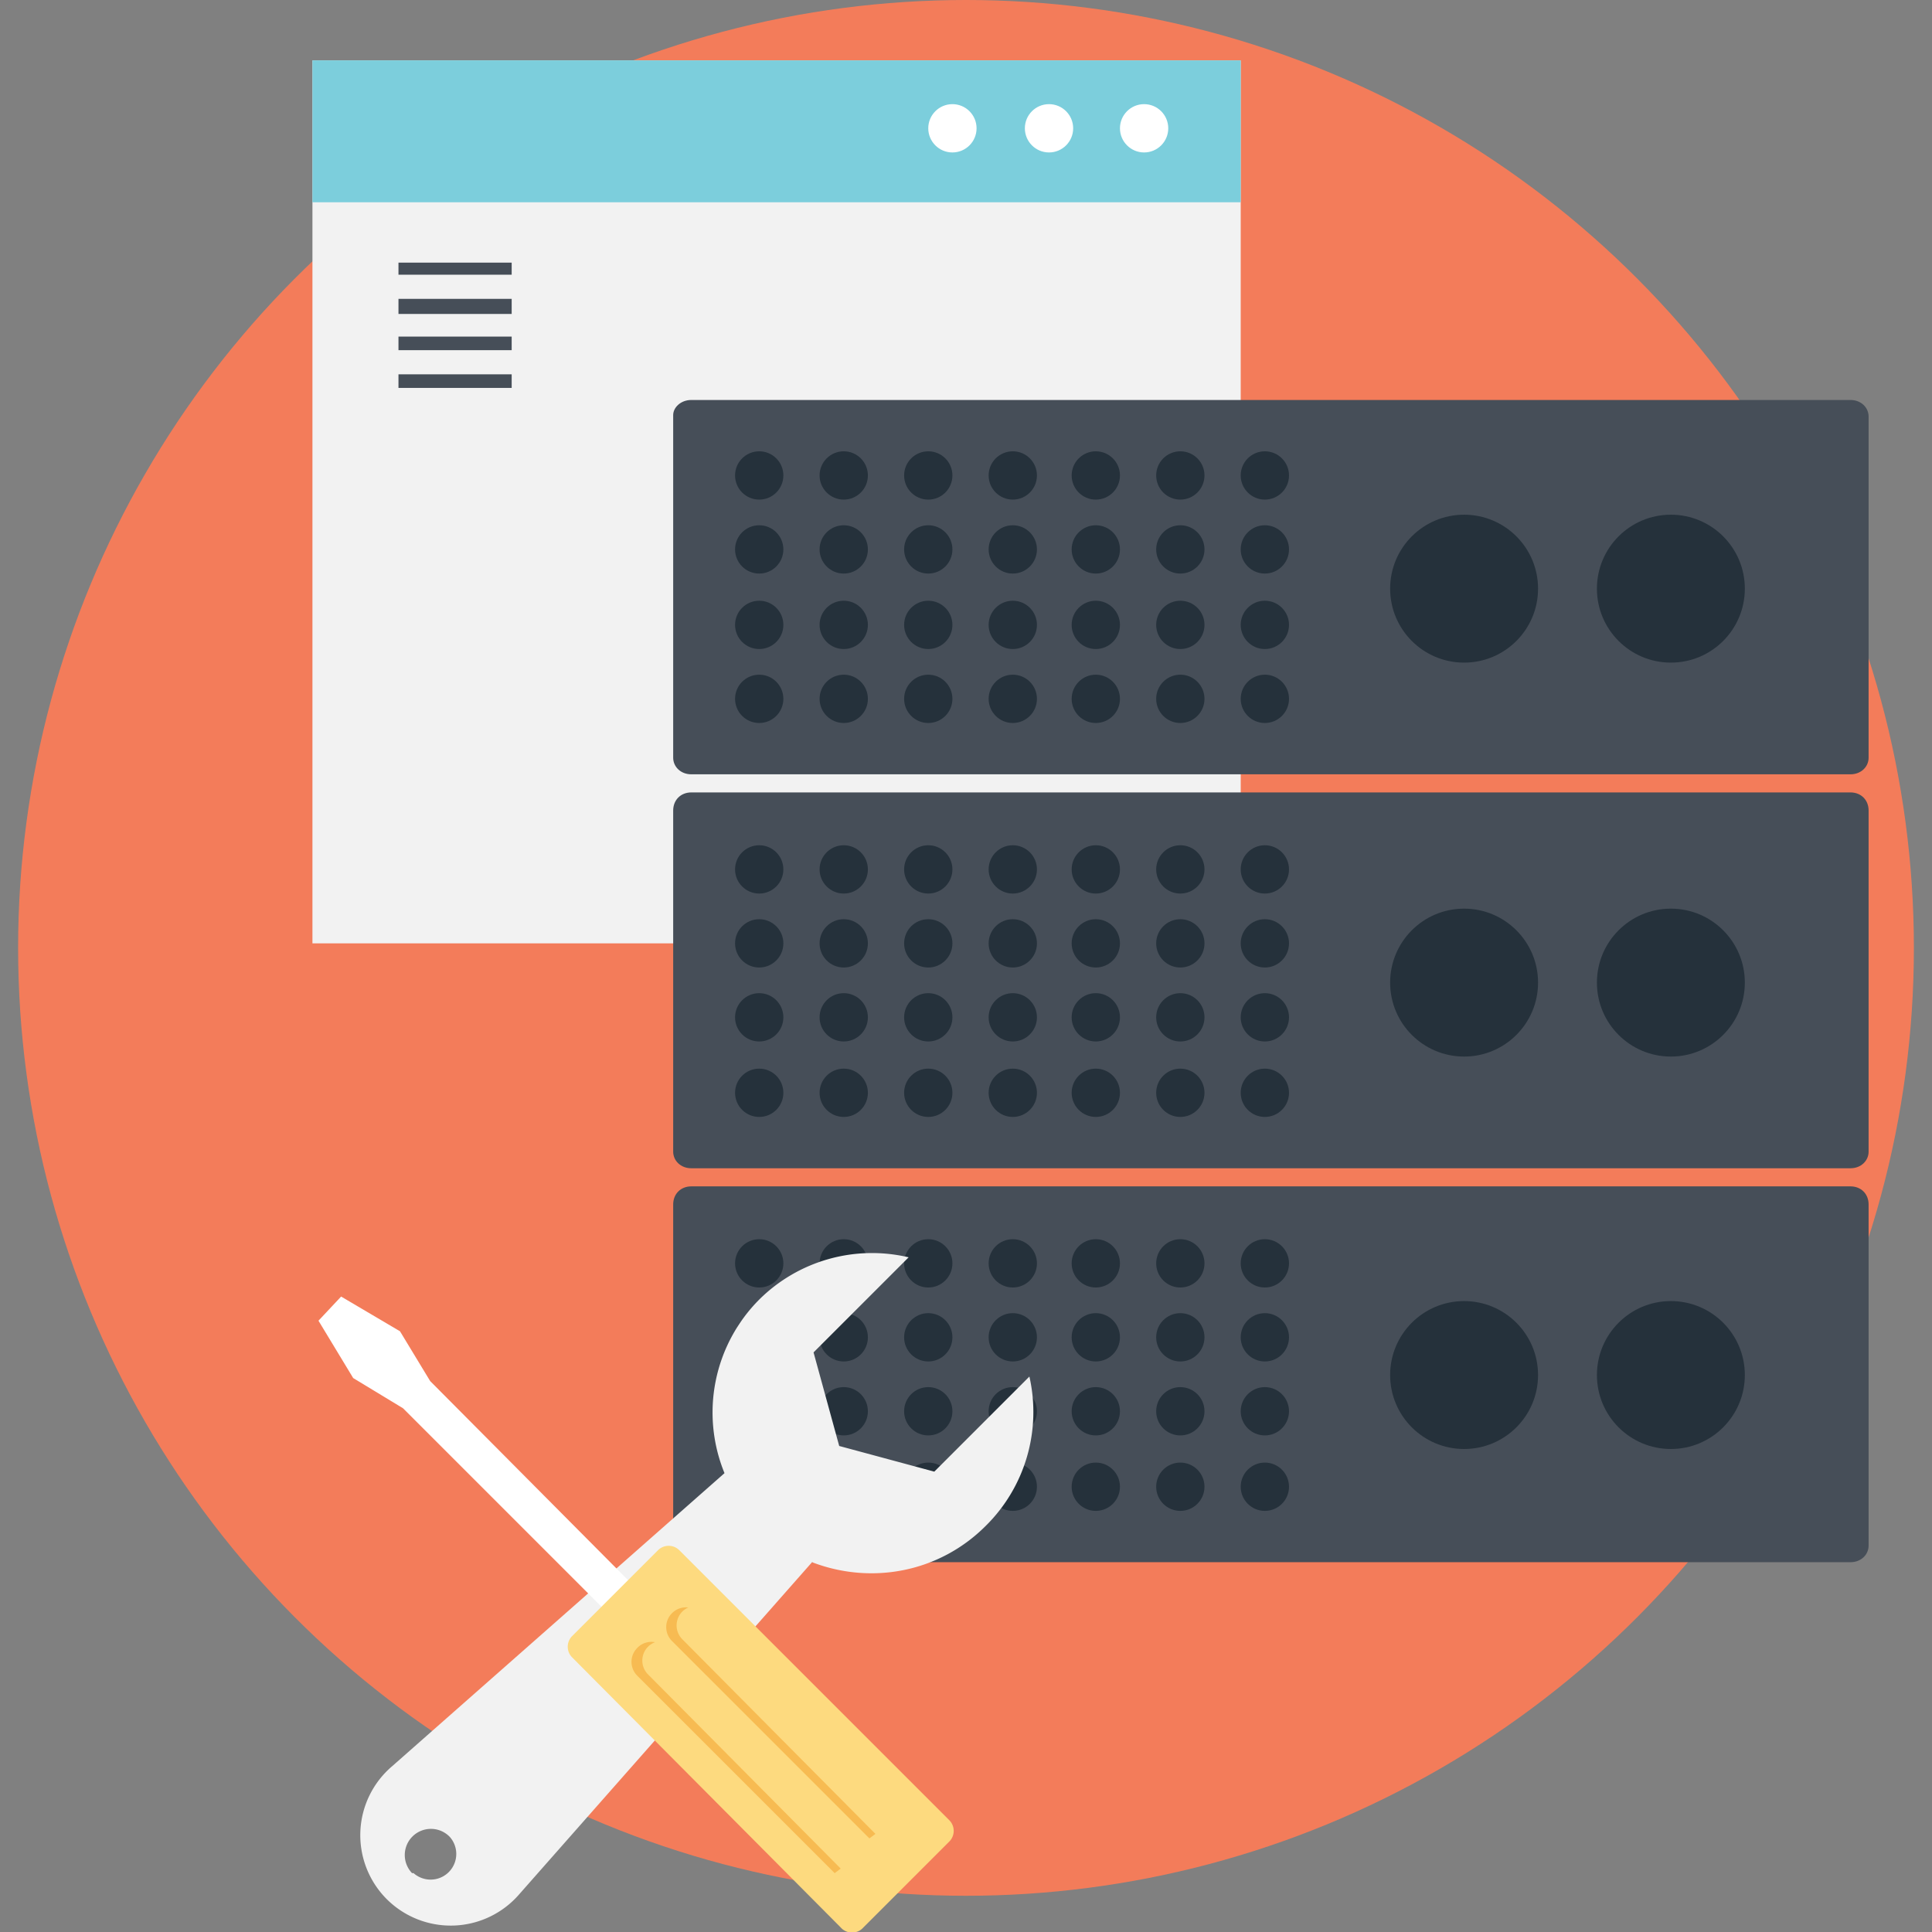 <svg version="1.1" id="prefix__Layer_1" xmlns="http://www.w3.org/2000/svg" x="0" y="0" viewBox="0 0 128 128" xml:space="preserve"><rect x="0" y="0" width="128" height="128" fill="#808080" stroke="none"/><style>.prefix__st1{fill:#fff}.prefix__st4{fill:#464e58}.prefix__st6{fill:#f2f2f2}.prefix__st8{fill:#25313b}</style><circle cx="64" cy="62.8" r="62.8" fill="#f37c5a"/><path class="prefix__st6" d="M20.7 4h61.5v58.5H20.7z"/><path fill="#7ccedc" d="M20.7 4h61.5v9.4H20.7z"/><circle class="prefix__st1" cx="75.8" cy="8.5" r="1.6"/><circle class="prefix__st1" cx="69.5" cy="8.5" r="1.6"/><circle class="prefix__st1" cx="63.1" cy="8.5" r="1.6"/><path class="prefix__st4" d="M122.6 26.5H45.8c-.7 0-1.2.5-1.2 1v22.7c0 .6.5 1.1 1.2 1.1h76.8c.7 0 1.2-.5 1.2-1.1V27.6c0-.6-.5-1.1-1.2-1.1z"/><circle class="prefix__st8" cx="50.3" cy="31.5" r="1.6"/><circle class="prefix__st8" cx="55.9" cy="31.5" r="1.6"/><circle class="prefix__st8" cx="61.5" cy="31.5" r="1.6"/><circle class="prefix__st8" cx="67.1" cy="31.5" r="1.6"/><circle class="prefix__st8" cx="72.6" cy="31.5" r="1.6"/><circle class="prefix__st8" cx="78.2" cy="31.5" r="1.6"/><circle class="prefix__st8" cx="83.8" cy="31.5" r="1.6"/><circle class="prefix__st8" cx="50.3" cy="36.4" r="1.6"/><circle class="prefix__st8" cx="55.9" cy="36.4" r="1.6"/><circle class="prefix__st8" cx="61.5" cy="36.4" r="1.6"/><circle class="prefix__st8" cx="67.1" cy="36.4" r="1.6"/><circle class="prefix__st8" cx="72.6" cy="36.4" r="1.6"/><circle class="prefix__st8" cx="78.2" cy="36.4" r="1.6"/><circle class="prefix__st8" cx="83.8" cy="36.4" r="1.6"/><circle class="prefix__st8" cx="50.3" cy="41.4" r="1.6"/><circle class="prefix__st8" cx="55.9" cy="41.4" r="1.6"/><circle class="prefix__st8" cx="61.5" cy="41.4" r="1.6"/><circle class="prefix__st8" cx="67.1" cy="41.4" r="1.6"/><circle class="prefix__st8" cx="72.6" cy="41.4" r="1.6"/><circle class="prefix__st8" cx="78.2" cy="41.4" r="1.6"/><circle class="prefix__st8" cx="83.8" cy="41.4" r="1.6"/><g><circle class="prefix__st8" cx="50.3" cy="46.3" r="1.6"/><circle class="prefix__st8" cx="55.9" cy="46.3" r="1.6"/><circle class="prefix__st8" cx="61.5" cy="46.3" r="1.6"/><circle class="prefix__st8" cx="67.1" cy="46.3" r="1.6"/><circle class="prefix__st8" cx="72.6" cy="46.3" r="1.6"/><circle class="prefix__st8" cx="78.2" cy="46.3" r="1.6"/><circle class="prefix__st8" cx="83.8" cy="46.3" r="1.6"/></g><g><circle class="prefix__st8" cx="97" cy="39" r="4.9"/></g><g><circle class="prefix__st8" cx="110.7" cy="39" r="4.9"/></g><g><path class="prefix__st4" d="M122.6 52.5H45.8c-.7 0-1.2.5-1.2 1.2v22.6c0 .6.5 1.1 1.2 1.1h76.8c.7 0 1.2-.5 1.2-1.1V53.7c0-.7-.5-1.2-1.2-1.2z"/><circle class="prefix__st8" cx="50.3" cy="57.6" r="1.6"/><circle class="prefix__st8" cx="55.9" cy="57.6" r="1.6"/><circle class="prefix__st8" cx="61.5" cy="57.6" r="1.6"/><circle class="prefix__st8" cx="67.1" cy="57.6" r="1.6"/><circle class="prefix__st8" cx="72.6" cy="57.6" r="1.6"/><circle class="prefix__st8" cx="78.2" cy="57.6" r="1.6"/><circle class="prefix__st8" cx="83.8" cy="57.6" r="1.6"/><circle class="prefix__st8" cx="50.3" cy="62.5" r="1.6"/><circle class="prefix__st8" cx="55.9" cy="62.5" r="1.6"/><circle class="prefix__st8" cx="61.5" cy="62.5" r="1.6"/><circle class="prefix__st8" cx="67.1" cy="62.5" r="1.6"/><circle class="prefix__st8" cx="72.6" cy="62.5" r="1.6"/><circle class="prefix__st8" cx="78.2" cy="62.5" r="1.6"/><circle class="prefix__st8" cx="83.8" cy="62.5" r="1.6"/><g><circle class="prefix__st8" cx="50.3" cy="67.4" r="1.6"/><circle class="prefix__st8" cx="55.9" cy="67.4" r="1.6"/><circle class="prefix__st8" cx="61.5" cy="67.4" r="1.6"/><circle class="prefix__st8" cx="67.1" cy="67.4" r="1.6"/><circle class="prefix__st8" cx="72.6" cy="67.4" r="1.6"/><circle class="prefix__st8" cx="78.2" cy="67.4" r="1.6"/><circle class="prefix__st8" cx="83.8" cy="67.4" r="1.6"/></g><g><circle class="prefix__st8" cx="50.3" cy="72.4" r="1.6"/><circle class="prefix__st8" cx="55.9" cy="72.4" r="1.6"/><circle class="prefix__st8" cx="61.5" cy="72.4" r="1.6"/><circle class="prefix__st8" cx="67.1" cy="72.4" r="1.6"/><circle class="prefix__st8" cx="72.6" cy="72.4" r="1.6"/><circle class="prefix__st8" cx="78.2" cy="72.4" r="1.6"/><circle class="prefix__st8" cx="83.8" cy="72.4" r="1.6"/></g><g><circle class="prefix__st8" cx="97" cy="65.1" r="4.9"/></g><g><circle class="prefix__st8" cx="110.7" cy="65.1" r="4.9"/></g></g><g><path class="prefix__st4" d="M122.6 78.6H45.8c-.7 0-1.2.5-1.2 1.2v22.6c0 .6.5 1.1 1.2 1.1h76.8c.7 0 1.2-.5 1.2-1.1V79.8c0-.7-.5-1.2-1.2-1.2z"/><circle class="prefix__st8" cx="50.3" cy="83.7" r="1.6"/><circle class="prefix__st8" cx="55.9" cy="83.7" r="1.6"/><circle class="prefix__st8" cx="61.5" cy="83.7" r="1.6"/><circle class="prefix__st8" cx="67.1" cy="83.7" r="1.6"/><circle class="prefix__st8" cx="72.6" cy="83.7" r="1.6"/><circle class="prefix__st8" cx="78.2" cy="83.7" r="1.6"/><circle class="prefix__st8" cx="83.8" cy="83.7" r="1.6"/><circle class="prefix__st8" cx="50.3" cy="88.6" r="1.6"/><circle class="prefix__st8" cx="55.9" cy="88.6" r="1.6"/><circle class="prefix__st8" cx="61.5" cy="88.6" r="1.6"/><circle class="prefix__st8" cx="67.1" cy="88.6" r="1.6"/><circle class="prefix__st8" cx="72.6" cy="88.6" r="1.6"/><circle class="prefix__st8" cx="78.2" cy="88.6" r="1.6"/><circle class="prefix__st8" cx="83.8" cy="88.6" r="1.6"/><g><circle class="prefix__st8" cx="50.3" cy="93.5" r="1.6"/><circle class="prefix__st8" cx="55.9" cy="93.5" r="1.6"/><circle class="prefix__st8" cx="61.5" cy="93.5" r="1.6"/><circle class="prefix__st8" cx="67.1" cy="93.5" r="1.6"/><circle class="prefix__st8" cx="72.6" cy="93.5" r="1.6"/><circle class="prefix__st8" cx="78.2" cy="93.5" r="1.6"/><circle class="prefix__st8" cx="83.8" cy="93.5" r="1.6"/></g><g><circle class="prefix__st8" cx="50.3" cy="98.5" r="1.6"/><circle class="prefix__st8" cx="55.9" cy="98.5" r="1.6"/><circle class="prefix__st8" cx="61.5" cy="98.5" r="1.6"/><circle class="prefix__st8" cx="67.1" cy="98.5" r="1.6"/><circle class="prefix__st8" cx="72.6" cy="98.5" r="1.6"/><circle class="prefix__st8" cx="78.2" cy="98.5" r="1.6"/><circle class="prefix__st8" cx="83.8" cy="98.5" r="1.6"/></g><g><circle class="prefix__st8" cx="97" cy="91.1" r="4.9"/></g><g><circle class="prefix__st8" cx="110.7" cy="91.1" r="4.9"/></g></g><g><path class="prefix__st6" d="M65.3 101.1a10.6 10.6 0 002.9-9.9l-6.3 6.3-6.3-1.7-1.7-6.2 6.3-6.3a10.6 10.6 0 00-9.9 2.8A10.6 10.6 0 0048 97.6L26 117a6 6 0 00-.4 8.8 6 6 0 008.8-.3l19.4-22c3.9 1.5 8.4.7 11.5-2.4zm-38 23a1.7 1.7 0 112.5-2.4 1.7 1.7 0 01-2.4 2.4z"/><path class="prefix__st1" d="M26.5 88.2l-3.9-2.3-1.5 1.6 2.3 3.8 3.3 2 16.8 16.8 1.8-1.7-16.8-16.9z"/><path d="M43.6 102.7l-5.7 5.7a1 1 0 000 1.4l17.8 17.9a1 1 0 001.5 0l5.7-5.7a1 1 0 000-1.4L45 102.7a1 1 0 00-1.4 0z" fill="#fdda7f"/><path d="M43.4 108.8a1.3 1.3 0 00-.5 2.1l12.8 12.9-.4.3L42.2 111a1.3 1.3 0 010-1.8 1.3 1.3 0 011.2-.4zm2.2-2.3a1.3 1.3 0 00-.4 2.1L58 121.5l-.4.3-13.1-13.1a1.3 1.3 0 010-1.8 1.3 1.3 0 011.1-.4z" fill="#f7bb52"/></g><g><path class="prefix__st4" d="M26.4 17.4h7.5v.8h-7.5z"/></g><g><path class="prefix__st4" d="M26.4 19.8h7.5v1h-7.5z"/></g><g><path class="prefix__st4" d="M26.4 22.3h7.5v.9h-7.5z"/></g><g><path class="prefix__st4" d="M26.4 24.8h7.5v.9h-7.5z"/></g></svg>